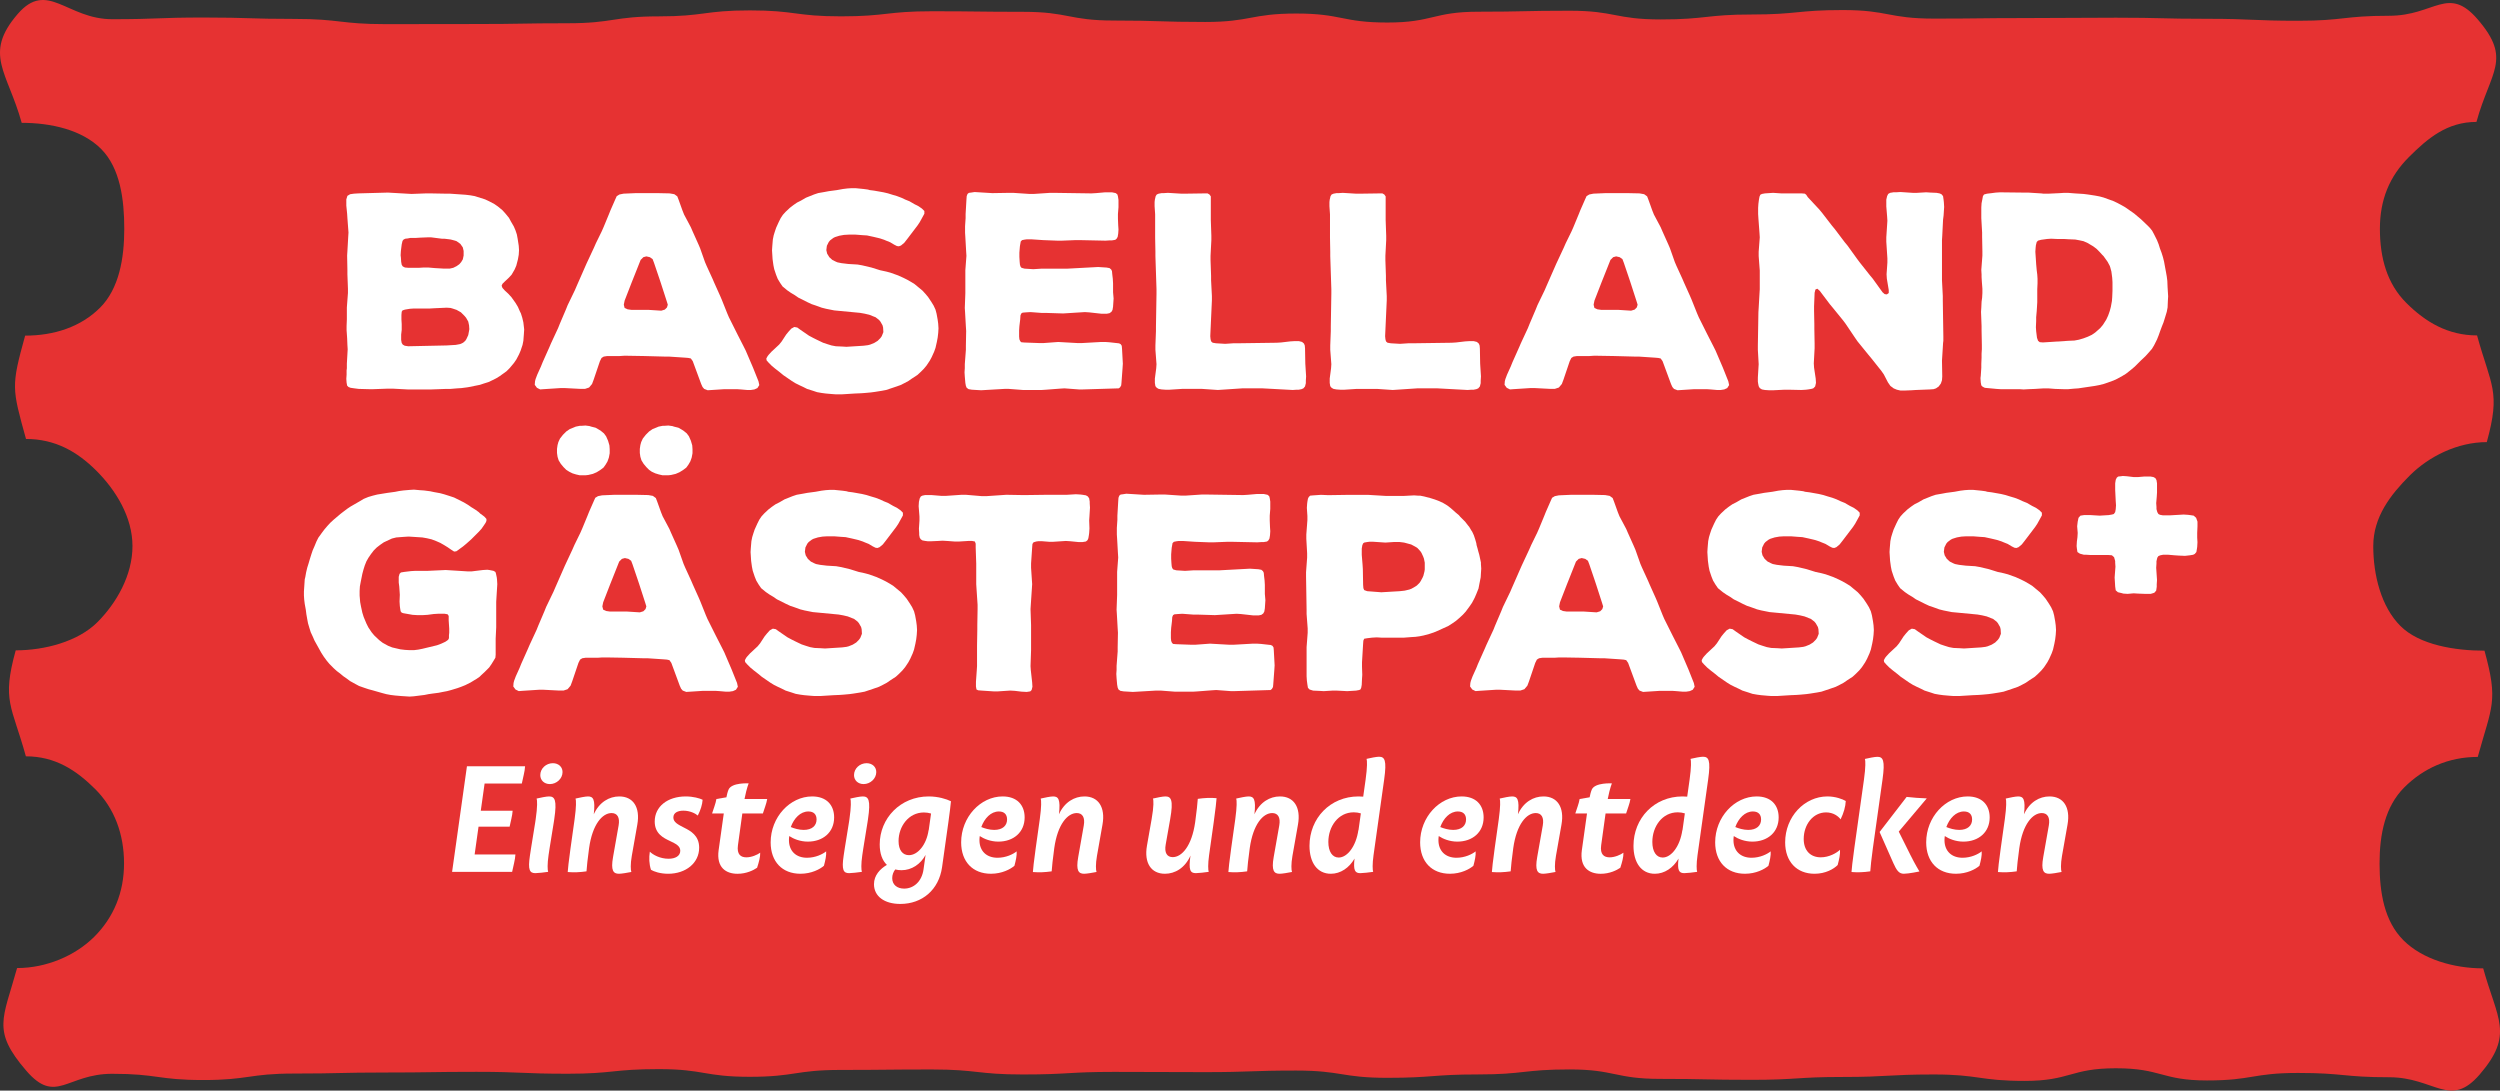 <?xml version="1.0" encoding="utf-8"?>
<!-- Generator: Adobe Illustrator 27.3.1, SVG Export Plug-In . SVG Version: 6.00 Build 0)  -->
<svg version="1.1" id="Ebene_1" xmlns="http://www.w3.org/2000/svg" xmlns:xlink="http://www.w3.org/1999/xlink" x="0px" y="0px"
	 viewBox="0 0 662.961 289.203" style="enable-background:new 0 0 662.961 289.203;" xml:space="preserve">
<rect x="0" y="0" width="662.961" height="289.203" fill="#333333" stroke="none"/>
<style type="text/css">
	.st0{fill:#FFFFFF;}
	.st1{fill:#3C3C3C;}
	.st2{fill:#E63232;}
	.st3{fill:#646464;}
</style>
<g>
	<path class="st2" d="M629.353,144.813c0-7.746,4.593-13.633,9.669-18.709
		c5.076-5.076,12.69-8.865,20.435-8.865c3.733-13.519,1.153-14.772-2.58-28.291
		c-7.746,0-13.71-3.57-18.786-8.646s-6.979-11.894-6.979-19.64
		s2.575-13.892,7.651-18.968s10.206-9.363,17.952-9.363
		c3.733-13.519,9.489-16.558,0.338-27.187c-7.877-9.15-11.397-0.963-23.47-0.963
		c-12.075,0-12.075,1.327-24.149,1.327c-12.075,0-12.075-0.521-24.15-0.521
		c-12.074,0-12.074-0.295-24.148-0.295c-12.075,0-12.075,0.102-24.15,0.102
		c-12.076,0-12.076,0.141-24.153,0.141c-12.075,0-12.075-2.268-24.15-2.268
		c-12.075,0-12.075,1.178-24.15,1.178c-12.075,0-12.075,1.31-24.15,1.31
		c-12.075,0-12.075-2.31-24.151-2.31c-12.076,0-12.076,0.262-24.152,0.262
		c-12.077,0-12.077,2.868-24.154,2.868c-12.076,0-12.076-2.386-24.152-2.386
		c-12.077,0-12.077,2.238-24.153,2.238
		c-12.076,0-12.076-0.378-24.152-0.378c-12.076,0-12.076-2.314-24.153-2.314
		c-12.077,0-12.077-0.148-24.153-0.148c-12.077,0-12.077,1.35-24.154,1.35
		C210.934,4.339,210.934,2.757,198.859,2.757c-12.076,0-12.076,1.584-24.152,1.584
		c-12.076,0-12.076,1.826-24.153,1.826c-12.078,0-12.078,0.203-24.156,0.203
		c-12.078,0-12.078,0.032-24.156,0.032C90.164,6.402,90.164,5.017,78.087,5.017
		C66.008,5.017,66.008,4.646,53.93,4.646c-12.08,0-12.08,0.449-24.16,0.449
		C17.689,5.094,12.546-5.407,4.662,3.746c-9.153,10.627-2.644,15.308,1.09,28.827
		c7.746,0,15.968,1.827,21.044,6.903s6.159,13.441,6.159,21.186
		s-1.34,15.853-6.417,20.929S14.412,89.004,6.666,89.004
		c-3.733,13.519-3.504,13.884,0.229,27.403c7.746,0,13.604,3.363,18.681,8.439
		s9.556,12.221,9.556,19.966s-4.244,15.126-9.32,20.202
		s-13.9,7.449-21.646,7.449c-3.733,13.519-1.038,14.584,2.695,28.103
		c7.746,0,13.344,3.649,18.42,8.725s7.613,11.925,7.613,19.671
		s-2.788,14.344-7.864,19.421s-12.756,8.331-20.502,8.331
		c-3.733,13.519-6.731,16.568,2.419,27.198c7.877,9.15,10.736,0.842,22.81,0.842
		c12.075,0,12.075,1.654,24.149,1.654c12.075,0,12.075-1.72,24.15-1.72
		c12.074,0,12.074-0.274,24.148-0.274c12.075,0,12.075-0.181,24.15-0.181
		c12.076,0,12.076,0.507,24.153,0.507c12.075,0,12.075-1.224,24.15-1.224
		c12.075,0,12.075,2.036,24.15,2.036c12.075,0,12.075-1.82,24.15-1.82
		c12.075,0,12.075-0.122,24.151-0.122c12.076,0,12.076,1.326,24.152,1.326
		c12.077,0,12.077-0.686,24.154-0.686c12.076,0,12.076,0.065,24.152,0.065
		c12.077,0,12.077-0.417,24.153-0.417c12.076,0,12.076,1.926,24.152,1.926
		c12.076,0,12.076-0.898,24.153-0.898c12.077,0,12.077-1.327,24.153-1.327
		c12.077,0,12.077,2.508,24.154,2.508c12.075,0,12.075,0.25,24.15,0.25
		c12.076,0,12.076-0.758,24.152-0.758c12.076,0,12.076-0.663,24.153-0.663
		c12.078,0,12.078,1.706,24.156,1.706c12.078,0,12.078-3.351,24.156-3.351
		c12.078,0,12.078,3.23,24.156,3.23c12.078,0,12.078-1.988,24.157-1.988
		c12.08,0,12.08,1.141,24.16,1.141c12.08,0,16.124,8.411,24.008-0.742
		c9.153-10.627,4.658-14.613,0.925-28.132c-7.746,0-16.08-2.377-21.156-7.453
		s-6.327-12.638-6.327-20.384s1.481-15.078,6.557-20.154s11.736-8.082,19.482-8.082
		c3.733-13.519,5.519-14.653,1.786-28.172c-7.746,0-17.222-1.482-22.298-6.558
		S629.353,152.559,629.353,144.813z"/>
	<g>
		<path class="st0" d="M139.003,87.36l-0.072,1.151l-0.144,1.872l-0.216,1.08
			l-0.504,1.512l-0.432,1.009l-0.72,1.368l-0.648,0.936l-1.152,1.369
			l-0.792,0.791l-1.8,1.297l-0.936,0.576l-1.008,0.504l-1.08,0.504l-1.152,0.359
			l-1.08,0.361l-3.24,0.647l-1.656,0.216l-1.152,0.072l-1.728,0.145h-1.152
			l-3.96,0.143h-6.265l-4.032-0.215h-1.152l-3.96,0.144h-1.08l-2.736-0.071
			l-1.152-0.145l-1.008-0.145l-0.576-0.216l-0.36-0.36l-0.144-0.791l-0.072-1.009
			l0.072-1.08v-1.151l0.072-0.576v-1.225l0.216-3.816l-0.072-1.152l-0.072-1.8
			l-0.072-1.08l-0.072-1.009v-1.08l0.072-1.799v-3.169l0.288-3.816v-1.151
			l-0.144-3.816v-1.152l-0.072-3.816l0.072-1.152l0.216-3.816l0.072-1.152
			l-0.288-3.816l-0.072-1.152l-0.216-2.16v-1.656l0.288-0.936l0.72-0.432
			l1.008-0.145l1.152-0.072l7.849-0.215l6.265,0.359l3.888-0.145h1.152
			l3.96,0.072h1.152l4.176,0.288l1.224,0.144l1.224,0.217l2.736,0.863
			l1.08,0.505l1.368,0.72l0.936,0.648l1.224,1.008l0.72,0.792l1.008,1.224
			l0.504,0.937l0.792,1.368l0.432,1.008l0.36,1.08l0.216,1.152l0.288,1.873
			l0.072,1.151l-0.072,1.224l-0.216,1.225l-0.432,1.656l-0.432,1.008l-0.792,1.368
			l-0.72,0.792l-1.152,1.08l-0.576,0.576l-0.216,0.504l0.216,0.576l0.648,0.721
			l0.864,0.791l0.864,0.937l1.08,1.513l0.648,1.08l0.504,1.151l0.288,0.576
			l0.36,1.152l0.288,1.224l0.144,1.225L139.003,87.36z M106.24,67.702
			l0.072,0.576l0.072,1.152l0.144,0.791l0.288,0.433l0.576,0.288l0.864,0.072
			h2.88l1.224-0.072h1.224l1.656,0.145l2.448,0.144h1.584l0.936-0.216
			l0.864-0.432l0.72-0.505l0.504-0.575l0.432-0.721l0.216-1.008v-1.225
			l-0.216-0.936l-0.648-0.937l-1.008-0.72l-0.432-0.145l-1.08-0.287
			l-0.504-0.072l-1.224-0.145h-0.648l-2.808-0.359h-1.08l-1.8,0.071l-1.152,0.072
			h-1.512l-0.72,0.144l-0.648,0.072l-0.432,0.217l-0.288,0.359l-0.216,0.936
			l-0.216,1.729L106.24,67.702z M122.802,90.887l0.576-0.504l0.288-0.432
			l0.504-1.08l0.216-1.152l0.072-0.432l-0.072-1.008l-0.216-1.009l-0.576-1.008
			l-0.432-0.505l-0.936-0.936l-1.152-0.648l-1.081-0.359l-0.504-0.145l-1.008-0.072
			l-3.24,0.145l-1.224,0.072h-4.249l-1.08,0.072l-1.296,0.216l-0.648,0.216
			l-0.216,0.359l-0.072,0.865v1.224l0.072,1.151v1.585l-0.144,1.224v1.44
			l0.144,0.792l0.288,0.432l0.504,0.289l0.936,0.144l10.153-0.216l2.448-0.145
			l1.152-0.216L122.802,90.887z"/>
		<path class="st0" d="M201.138,101.112l0.216,1.009l-0.504,0.792l-0.792,0.359
			l-0.936,0.145h-1.008l-1.656-0.145l-1.08-0.071h-3.24l-4.464,0.288
			l-0.937-0.359l-0.432-0.505l-0.36-0.792l-2.232-6.049l-0.504-0.72l-0.648-0.144
			l-0.864-0.072L177.377,94.56h-1.152l-5.4-0.144l-4.32-0.072h-1.08
			l-1.08,0.072h-3.312l-0.936,0.144l-0.576,0.36l-0.432,0.863l-1.656,4.896
			l-0.432,1.152l-0.792,0.936l-1.08,0.361h-1.152l-4.176-0.217h-1.152
			l-4.464,0.288l-0.936,0.071l-0.864-0.432l-0.576-0.791l0.072-0.938l0.144-0.575
			l0.432-1.152l1.008-2.231l0.432-1.08l1.8-4.033l0.432-1.008l1.872-4.032
			l0.432-1.081l1.656-3.888l0.432-1.08l1.944-4.032l0.432-1.008l2.592-5.904
			l2.016-4.32l0.504-1.152l1.584-3.24l0.504-1.152l1.368-3.312l0.432-1.08
			l1.296-2.952l0.36-0.792l0.72-0.432l1.08-0.217l3.312-0.144h5.616l3.312,0.071
			l1.224,0.217l0.792,0.576l0.36,0.936l1.008,2.809l0.432,1.08l1.8,3.385
			l0.432,1.008l1.584,3.527l0.432,1.009l1.296,3.673l0.432,1.008l1.584,3.456
			l0.432,1.008l1.584,3.528l0.432,1.008l1.44,3.601l0.432,1.009l2.232,4.464
			l1.728,3.384l0.504,1.008l1.944,4.537L201.138,101.112z M177.089,80.807
			l-0.288-0.937l-1.584-4.896l-0.36-1.08l-1.44-4.248l-0.36-0.937
			l-0.72-0.504l-0.936-0.216l-0.792,0.216l-0.72,0.721l-1.944,4.896
			l-0.432,1.08l-1.872,4.824l-0.216,1.08l0.216,0.863l0.792,0.36l1.008,0.144
			h4.536l3.384,0.217l0.936-0.288l0.576-0.576L177.089,80.807z"/>
		<path class="st0" d="M248.874,87.071l-0.072,1.225l-0.144,1.225l-0.216,1.151
			l-0.36,1.585l-0.36,1.008l-0.648,1.439l-0.504,0.937l-0.864,1.296
			l-0.72,0.864l-0.864,0.864l-0.864,0.792l-1.44,0.937l-0.936,0.647
			l-1.08,0.576l-1.008,0.504l-1.656,0.576l-2.16,0.72l-1.152,0.217l-1.8,0.287
			l-1.08,0.145l-1.584,0.145l-1.008,0.071l-1.656,0.071l-3.457,0.217h-1.584
			l-1.008-0.072l-1.656-0.145l-1.08-0.143l-1.224-0.217l-1.08-0.359l-1.584-0.504
			l-1.008-0.505l-1.08-0.504l-1.008-0.504l-0.936-0.576l-2.304-1.584
			l-0.864-0.72l-1.296-1.009l-0.864-0.72l-0.792-0.792l-0.576-0.648
			l-0.072-0.504l0.36-0.647l0.288-0.361l0.72-0.791l2.016-1.873l0.648-0.791
			l1.224-1.873l0.648-0.791l0.72-0.793l0.792-0.432l0.792,0.145l0.792,0.575
			l2.304,1.585l1.08,0.575l1.008,0.505l1.656,0.791l1.08,0.36l1.152,0.36
			l1.152,0.216l1.656,0.071l1.152,0.072l4.537-0.287l1.152-0.145l0.576-0.145
			l1.08-0.432l0.936-0.576l0.72-0.72l0.36-0.504l0.432-1.08l-0.072-1.224
			l-0.144-0.576l-0.576-1.009l-0.36-0.433l-0.936-0.719l-0.576-0.217l-1.08-0.432
			l-1.224-0.288l-1.224-0.216l-6.841-0.648l-2.16-0.432l-1.152-0.289
			l-1.584-0.575l-1.08-0.36l-1.08-0.504l-2.448-1.225l-0.936-0.647
			l-1.08-0.647l-0.936-0.648l-1.224-1.008l-0.648-0.937l-0.648-1.08
			l-0.432-1.08l-0.504-1.513l-0.216-1.08l-0.216-1.584l-0.144-2.305l0.072-1.151
			l0.144-1.728l0.216-1.08l0.288-0.937l0.36-1.08l0.72-1.585l0.504-1.008
			l0.576-0.863l0.72-0.793l1.152-1.08l0.936-0.72l0.936-0.647l1.008-0.504
			l1.368-0.793l2.16-0.863l1.08-0.36l1.656-0.288l1.152-0.217l2.16-0.287
			l1.584-0.288l1.152-0.144l1.08-0.072h1.152l2.16,0.216l1.08,0.144
			l0.504,0.145l1.152,0.144l2.448,0.433l1.224,0.287l1.152,0.36l1.224,0.36
			l1.152,0.432l1.08,0.504l1.08,0.433l1.368,0.792l1.008,0.504l0.936,0.648
			l0.648,0.648v0.719l-0.432,0.793l-0.792,1.439l-0.576,0.864l-2.736,3.601
			l-0.792,1.008l-0.864,0.721l-0.576,0.215l-0.504-0.071l-0.72-0.36
			l-1.08-0.648l-1.08-0.432l-0.504-0.216l-1.08-0.36l-0.576-0.144
			l-1.224-0.288l-1.656-0.359l-1.152-0.072l-1.873-0.145h-1.872l-1.224,0.072
			l-1.224,0.216l-1.152,0.36l-0.432,0.216l-0.864,0.647l-0.36,0.433
			l-0.504,1.009l-0.144,1.151l0.216,0.937l0.576,0.936l0.792,0.721l0.864,0.432
			l0.504,0.216l1.08,0.216l1.8,0.217l2.448,0.144l1.224,0.216l2.448,0.576
			l2.304,0.721l1.656,0.359l1.08,0.288l2.016,0.72l1.44,0.648l1.008,0.504
			l1.008,0.576l0.936,0.576l2.088,1.729l0.792,0.863l0.72,0.864l0.864,1.296
			l0.576,0.937l0.504,1.08l0.288,1.08l0.288,1.584l0.144,1.08L248.874,87.071z"
			/>
		<path class="st0" d="M297.761,96.432l-0.072,1.152l-0.288,3.889l-0.072,0.719l-0.288,0.505
			l-0.36,0.288l-9.433,0.287h-1.152l-3.816-0.287l-1.152,0.072l-3.745,0.287
			l-1.152,0.072h-4.968l-3.745-0.287h-1.152l-6.193,0.359l-2.448-0.145
			l-0.864-0.144l-0.504-0.36l-0.216-0.504l-0.144-0.792l-0.144-1.656l-0.072-1.151
			l0.072-1.08v-1.08l0.288-3.816v-1.152l0.072-3.816l-0.072-1.152l-0.216-3.816
			l-0.072-1.152l0.144-3.888v-6.12l0.288-3.816l-0.072-1.152l-0.216-3.816
			l-0.072-1.152v-1.729l0.144-2.16v-1.08l0.216-3.744l0.072-1.008l0.216-0.576
			l0.36-0.288l0.576-0.071l0.936-0.145l4.681,0.288l4.392-0.072h1.152
			l4.32,0.288h1.152l4.32-0.288h1.152l9.793,0.144l1.224-0.071l2.448-0.216
			h1.8l1.008,0.216l0.432,0.36l0.144,0.504l0.144,0.936v1.944l-0.144,1.8
			v1.225l0.072,1.8l0.072,1.08l-0.072,1.08l-0.144,0.864l-0.288,0.504
			l-0.36,0.288l-0.864,0.144h-0.576l-1.152,0.072l-6.769-0.144h-1.152
			l-3.672,0.144h-1.152l-3.744-0.144l-3.24-0.216h-1.08l-0.576,0.072
			l-0.72,0.144l-0.36,0.36l-0.072,0.432l-0.144,0.792l-0.144,1.728v1.152
			l0.072,1.225l0.072,0.792l0.144,0.504l0.288,0.36l0.792,0.216l2.304,0.144
			l2.304-0.144h6.841l8.064-0.433l2.232,0.145l0.792,0.145l0.432,0.359
			l0.216,0.432l0.072,0.793l0.144,1.224l0.072,1.224v2.377l0.144,1.656
			l-0.144,2.16l-0.144,0.863l-0.288,0.504l-0.504,0.361l-0.72,0.144h-1.44
			l-3.24-0.36l-1.152-0.072l-5.76,0.36l-4.608-0.144h-1.152l-2.88-0.217
			l-1.224,0.072l-0.864,0.072l-0.36,0.216l-0.216,0.505l-0.072,1.08
			l-0.216,1.799l-0.072,1.152v1.584l0.072,0.721l0.216,0.504l0.288,0.288
			l0.792,0.071l3.96,0.145h1.152l3.888-0.288l5.113,0.288h1.152l5.113-0.288
			h1.08l1.08,0.072l2.592,0.288l0.432,0.216l0.288,0.433l0.072,0.791
			L297.761,96.432z"/>
		<path class="st0" d="M346.36,99.817l-0.071,1.151v0.648l-0.217,0.864l-0.432,0.504
			l-0.504,0.216l-0.72,0.144h-0.576l-1.009,0.072l-7.992-0.432H329.439l-6.481,0.432
			l-4.176-0.287h-5.328l-3.312,0.215h-1.08l-1.008-0.072l-0.792-0.143l-0.504-0.289
			l-0.36-0.432l-0.144-0.864v-1.151l0.36-2.736l0.072-1.08l-0.288-3.816v-1.152
			l0.144-3.816v-1.152l0.144-8.785v-1.152l-0.288-8.784v-1.151l-0.072-3.816v-6.121
			l-0.144-2.16v-1.08l0.072-0.648l0.216-0.936l0.288-0.432l0.504-0.217
			l0.792-0.144h0.576l1.08-0.072l3.528,0.216h1.152l5.112-0.072h0.72
			l0.504,0.289l0.36,0.504v6.264l0.144,4.177v1.152l-0.216,4.177v1.151
			l0.144,4.177v1.152l0.216,4.176v1.152l-0.432,9.505l0.072,0.72l0.072,0.36
			l0.144,0.36l0.36,0.287l0.864,0.145l2.448,0.145l2.16-0.145h1.152
			l10.369-0.145l1.152-0.072l2.448-0.287l1.152-0.072h1.08l0.863,0.216
			l0.505,0.433l0.216,0.504l0.071,0.792l0.072,4.032l0.072,1.152L346.36,99.817z"
			/>
		<path class="st0" d="M392.728,99.817l-0.072,1.151v0.648l-0.216,0.864l-0.432,0.504
			l-0.505,0.216l-0.72,0.144h-0.576l-1.008,0.072l-7.993-0.432h-5.4
			l-6.48,0.432l-4.176-0.287h-5.329l-3.312,0.215h-1.08l-1.008-0.072l-0.792-0.143
			l-0.504-0.289l-0.36-0.432l-0.144-0.864v-1.151l0.36-2.736l0.071-1.08
			l-0.288-3.816v-1.152l0.145-3.816v-1.152l0.144-8.785v-1.152l-0.288-8.784
			v-1.151l-0.071-3.816v-6.121l-0.145-2.16v-1.08l0.072-0.648l0.216-0.936
			l0.288-0.432l0.504-0.217l0.792-0.144h0.576l1.08-0.072l3.528,0.216h1.152
			l5.112-0.072h0.72l0.504,0.289l0.36,0.504v6.264l0.145,4.177v1.152
			l-0.217,4.177v1.151l0.145,4.177v1.152l0.216,4.176v1.152l-0.432,9.505
			l0.071,0.72l0.072,0.36l0.145,0.36l0.359,0.287l0.864,0.145l2.448,0.145
			l2.16-0.145h1.152l10.369-0.145l1.151-0.072l2.448-0.287l1.152-0.072h1.08
			l0.864,0.216l0.504,0.433l0.216,0.504l0.072,0.792l0.072,4.032l0.071,1.152
			L392.728,99.817z"/>
		<path class="st0" d="M458.32,101.112l0.216,1.009l-0.504,0.792l-0.792,0.359
			l-0.937,0.145h-1.008l-1.656-0.145l-1.08-0.071h-3.24l-4.465,0.288l-0.936-0.359
			l-0.433-0.505l-0.359-0.792l-2.232-6.049l-0.504-0.72l-0.648-0.144l-0.864-0.072
			l-4.32-0.288h-1.152l-5.4-0.144l-4.32-0.072h-1.08l-1.08,0.072h-3.312
			l-0.937,0.144l-0.576,0.36l-0.432,0.863l-1.656,4.896l-0.433,1.152l-0.792,0.936
			l-1.08,0.361h-1.151l-4.177-0.217h-1.152l-4.464,0.288l-0.937,0.071
			l-0.864-0.432l-0.576-0.791l0.072-0.938l0.145-0.575l0.432-1.152l1.008-2.231
			l0.433-1.08l1.8-4.033l0.433-1.008l1.872-4.032l0.432-1.081l1.656-3.888
			l0.432-1.08l1.944-4.032l0.433-1.008l2.592-5.904l2.017-4.32l0.504-1.152
			l1.584-3.24l0.504-1.152l1.368-3.312l0.432-1.08l1.297-2.952l0.359-0.792
			l0.721-0.432l1.08-0.217l3.312-0.144h5.617l3.312,0.071l1.225,0.217
			l0.792,0.576l0.36,0.936l1.008,2.809l0.432,1.08l1.801,3.385l0.432,1.008
			l1.584,3.527l0.433,1.009l1.296,3.673l0.432,1.008l1.584,3.456l0.433,1.008
			l1.584,3.528l0.432,1.008l1.44,3.601l0.433,1.009l2.231,4.464l1.729,3.384
			l0.504,1.008l1.944,4.537L458.32,101.112z M434.269,80.807l-0.288-0.937
			l-1.584-4.896l-0.359-1.08l-1.44-4.248l-0.36-0.937l-0.72-0.504l-0.937-0.216
			l-0.792,0.216l-0.72,0.721l-1.944,4.896l-0.432,1.08l-1.872,4.824
			l-0.217,1.08l0.217,0.863l0.792,0.36l1.008,0.144h4.536l3.385,0.217
			l0.936-0.288l0.576-0.576L434.269,80.807z"/>
		<path class="st0" d="M515.055,62.517l-0.072,1.152v10.657l0.216,4.176v1.152l0.145,9.505
			v1.224l-0.072,0.576l-0.072,1.225l-0.216,3.456l0.072,4.177l-0.072,1.008
			l-0.288,0.863l-0.576,0.793l-0.72,0.504l-0.648,0.216l-1.008,0.071l-3.672,0.145
			l-1.152,0.072l-1.801,0.072h-1.151l-0.937-0.217l-0.864-0.359l-0.864-0.648
			l-0.647-0.936l-1.08-2.088l-0.648-0.937l-2.808-3.528l-0.721-0.864
			l-2.808-3.456l-0.648-0.937l-2.521-3.744l-0.647-0.864l-2.809-3.456
			l-0.72-0.864l-2.664-3.528l-0.648-0.575l-0.504,0.215l-0.216,0.865
			l-0.145,3.6v1.152l0.072,3.6v1.152l0.072,4.033v1.151l-0.217,4.032
			l0.072,1.152l0.433,2.881l0.071,1.151l-0.216,0.937l-0.504,0.504l-0.504,0.145
			l-0.864,0.143l-0.576,0.072l-1.224,0.072l-3.312-0.072h-1.152l-2.952,0.145h-1.152
			l-1.08-0.072l-0.792-0.145l-0.576-0.359l-0.288-0.504l-0.144-0.721l-0.072-0.504
			v-1.08l0.145-2.376l0.071-1.151l-0.216-3.816v-1.152l0.145-8.785l0.071-1.152
			l0.217-3.816l0.071-1.152v-4.968l-0.288-3.816v-1.151l0.288-3.816l-0.071-1.152
			l-0.288-3.889l-0.072-1.152v-1.656l0.072-1.08l0.144-1.08l0.145-0.791
			l0.216-0.505l0.432-0.216l0.792-0.145l2.16-0.144l2.16,0.144h5.4
			l0.864,0.072l0.36,0.288l0.432,0.648l3.024,3.24l0.72,0.864l2.665,3.456
			l0.72,0.864l2.664,3.527l0.72,0.865l2.593,3.6l0.647,0.864l2.736,3.456
			l0.721,0.864l2.592,3.601l0.576,0.504l0.576,0.072l0.504-0.36v-0.792
			l-0.504-3.024l-0.072-1.151l0.216-3.097v-1.152l-0.288-4.393v-1.151l0.288-4.393
			l-0.071-1.152l-0.217-2.664v-1.801l0.217-0.936l0.288-0.576l0.504-0.288
			l0.864-0.144h0.647l1.225-0.072l3.24,0.216h1.151l2.448-0.144l1.08,0.072
			l1.656,0.071l0.792,0.144l0.505,0.217l0.432,0.504l0.144,1.008l0.072,0.648
			l0.072,1.224l-0.145,2.232l-0.144,1.151L515.055,62.517z"/>
		<path class="st0" d="M574.959,78.575l-0.072,1.225l-0.072,1.728l-0.216,1.151l-0.504,1.656
			l-0.36,1.152l-0.432,1.08l-0.432,1.152l-0.433,1.225l-0.432,1.08
			l-0.792,1.584l-0.576,0.936l-1.009,1.152l-0.72,0.792l-1.224,1.152
			l-1.584,1.584l-0.937,0.792l-1.368,1.08l-0.937,0.576l-1.439,0.792
			l-0.937,0.433l-1.584,0.576l-1.08,0.359l-1.152,0.288l-1.151,0.216l-4.393,0.648
			l-1.08,0.072l-1.584,0.144h-1.152l-2.305-0.071l-1.872-0.145h-1.152
			l-2.304,0.145l-1.8,0.071l-1.225,0.071l-1.08-0.071h-5.04l-1.08-0.071
			l-3.097-0.289l-0.576-0.287l-0.359-0.361l-0.145-0.791l-0.072-1.152l0.072-0.576
			l0.145-2.16v-1.008l0.071-1.656v-1.08l0.072-1.152v-1.152l-0.072-3.816v-1.152
			l-0.144-3.816l0.072-1.08l0.071-1.584l0.145-1.08l0.072-1.224v-1.151
			l-0.145-1.873l-0.072-1.225v-0.647l-0.071-1.224l0.288-3.816v-1.152
			l-0.072-3.816v-1.152l-0.216-3.816v-2.809l0.071-1.151l0.217-1.08l0.144-0.792
			l0.288-0.432l0.792-0.217l1.224-0.144l1.081-0.144l1.151-0.072l6.337,0.072
			h1.152l3.456,0.215l0.576,0.072h1.296l3.024-0.144l1.08-0.072h1.152
			l1.8,0.144l2.304,0.145l1.152,0.145l1.872,0.287l1.152,0.217l1.08,0.287
			l2.592,0.937l1.08,0.504l1.081,0.576l1.008,0.576l2.376,1.656l0.937,0.792
			l0.863,0.721l1.585,1.512l0.72,0.72l0.647,0.792l0.505,0.936l0.792,1.585
			l0.432,1.08l0.36,1.151l0.432,1.152l0.36,1.152l0.288,1.152l0.288,1.584
			l0.216,1.152l0.216,1.224l0.145,1.152l0.071,1.728l0.072,1.152L574.959,78.575z
			 M558.541,84.767l0.505-1.08l0.432-1.224l0.288-1.08l0.288-1.584l0.072-1.009
			l0.071-1.656v-2.304l-0.071-1.152l-0.217-1.656l-0.288-1.08l-0.144-0.432
			l-0.576-1.08l-1.08-1.513l-0.36-0.36l-0.72-0.791l-0.792-0.793
			l-0.864-0.648l-1.584-0.936l-1.008-0.432l-1.009-0.217l-1.151-0.215
			l-1.801-0.072l-1.224-0.072h-1.801l-1.584-0.072l-1.08,0.072l-1.584,0.216
			l-0.792,0.216l-0.36,0.36l-0.216,0.864l-0.072,0.648l-0.071,1.08l0.144,2.16
			l0.072,1.151l0.144,1.585l0.145,1.151l0.072,1.152v1.151l-0.072,1.584v3.457
			l-0.072,1.225l-0.072,1.151l-0.144,1.585v1.008l-0.072,1.656l0.072,1.08
			l0.216,1.728l0.288,0.792l0.432,0.36l0.864,0.071l6.697-0.432l1.655-0.072
			l1.152-0.215l1.225-0.361l1.151-0.432l1.08-0.504l0.937-0.648l1.296-1.151
			l0.721-0.864L558.541,84.767z"/>
		<path class="st0" d="M131.802,153.678l0.072,1.225l-0.288,4.68v6.769l-0.144,3.024v4.248
			l-0.072,0.793l-0.432,0.719l-0.576,0.938l-0.648,0.936l-1.224,1.225l-0.864,0.791
			l-0.432,0.433l-0.936,0.647l-0.504,0.289l-0.936,0.575l-1.44,0.72
			l-1.08,0.433l-1.008,0.36l-1.656,0.504l-1.08,0.287l-1.152,0.217l-1.08,0.216
			l-1.656,0.216l-1.008,0.145l-1.08,0.216l-2.88,0.36l-1.081,0.072l-2.232-0.145
			l-1.656-0.145l-1.152-0.144l-1.152-0.216l-1.08-0.288l-2.52-0.72l-1.08-0.289
			l-1.08-0.359l-1.44-0.504l-0.936-0.504l-1.44-0.793l-0.864-0.647l-0.936-0.647
			l-0.864-0.721l-0.864-0.648l-0.792-0.72l-1.152-1.151l-0.72-0.865
			l-0.792-1.08l-0.648-1.008l-1.8-3.24l-0.504-1.152l-0.504-1.08l-0.36-1.152
			l-0.36-1.224l-0.216-1.151l-0.216-1.225l-0.144-1.152l-0.288-1.584l-0.144-1.152
			l-0.072-1.08v-1.08l0.216-3.24l0.144-0.576l0.216-1.224l0.288-1.224
			l0.36-1.152l0.36-1.225l0.36-1.152l0.36-1.08l0.504-1.152l0.504-1.224
			l0.504-1.008l0.936-1.296l0.648-0.864l0.792-0.937l0.792-0.863l0.864-0.793
			l1.872-1.584l0.937-0.72l0.864-0.648l0.864-0.575l2.376-1.369l1.08-0.647
			l1.224-0.505l1.224-0.359l1.152-0.288l2.664-0.433l2.088-0.287l1.08-0.217
			l1.08-0.144l1.656-0.144l1.152-0.072l1.584,0.145l1.08,0.071l1.656,0.216
			l1.008,0.217l1.584,0.287l1.08,0.289l1.584,0.504l1.08,0.359l2.592,1.297
			l1.08,0.647l0.936,0.647l0.36,0.217l0.792,0.504l0.792,0.576l0.36,0.359
			l0.792,0.576l0.432,0.36l0.432,0.504v0.505l-0.216,0.504l-0.432,0.647
			l-0.648,0.937l-0.72,0.791l-2.016,2.017l-1.296,1.152l-0.864,0.72
			l-0.792,0.576l-0.576,0.432l-0.432,0.289l-0.576,0.072l-0.792-0.505
			l-0.936-0.647l-0.936-0.576l-1.008-0.576l-1.152-0.504l-1.152-0.433
			l-1.224-0.288l-1.224-0.216l-3.385-0.216h-0.504l-1.152,0.072l-1.872,0.144
			l-1.152,0.288l-2.16,1.008l-0.936,0.648l-0.936,0.721l-0.792,0.791
			l-0.72,0.937l-0.648,0.937l-0.576,1.008l-0.432,1.08l-0.36,1.152
			l-0.288,1.08l-0.432,2.16l-0.216,1.152l-0.072,1.223v1.225l0.144,1.729
			l0.216,1.152l0.36,1.656l0.36,1.152l0.72,1.728l0.504,1.008l0.864,1.296
			l0.72,0.864l1.296,1.224l0.936,0.721l1.44,0.792l1.08,0.433l2.161,0.504
			l1.224,0.144l1.224,0.072h1.152l1.152-0.144l1.08-0.217l3.888-0.936
			l1.152-0.433l1.08-0.504l0.72-0.504l0.216-0.433v-0.791l0.072-0.648v-1.08
			l-0.144-2.16v-1.225l-0.288-0.432l-0.792-0.145h-1.728l-1.152,0.072l-1.656,0.217
			l-1.152,0.071h-1.656l-1.152-0.071l-2.448-0.433l-0.432-0.144l-0.288-0.36
			l-0.144-0.864l-0.072-0.576l-0.072-1.152l0.072-1.8l-0.144-2.16l-0.144-1.08
			v-1.513l0.216-0.791l0.36-0.36l0.864-0.144l1.8-0.217l1.224-0.072h3.312
			l4.681-0.216l5.76,0.36h1.152l2.952-0.36l1.152-0.071l0.576,0.071
			l1.08,0.216l0.504,0.289l0.144,0.432l0.216,1.008L131.802,153.678z"/>
		<path class="st0" d="M195.451,181.112l0.216,1.009l-0.504,0.792l-0.792,0.359
			l-0.936,0.145h-1.008l-1.656-0.145l-1.08-0.071h-3.24l-4.464,0.288l-0.937-0.359
			l-0.432-0.505l-0.36-0.792l-2.232-6.049l-0.504-0.72l-0.648-0.144
			l-0.864-0.072l-4.321-0.288h-1.152l-5.4-0.144l-4.32-0.072h-1.08
			l-1.08,0.072h-3.312l-0.936,0.144l-0.576,0.36l-0.432,0.863l-1.656,4.896
			l-0.432,1.152l-0.792,0.936l-1.08,0.361h-1.152l-4.176-0.217h-1.152
			l-4.464,0.288l-0.936,0.071l-0.864-0.432l-0.576-0.791l0.072-0.938l0.144-0.575
			l0.432-1.152l1.008-2.231l0.432-1.08l1.8-4.033l0.432-1.008l1.872-4.032
			l0.432-1.081l1.656-3.888l0.432-1.08l1.944-4.032l0.432-1.008l2.592-5.904
			l2.016-4.32l0.504-1.152l1.584-3.24l0.504-1.152l1.368-3.312l0.432-1.08
			l1.296-2.952l0.36-0.792l0.72-0.432l1.08-0.217l3.312-0.144h5.616l3.312,0.071
			l1.224,0.217l0.792,0.576l0.36,0.936l1.008,2.809l0.432,1.08l1.8,3.385
			l0.432,1.008l1.584,3.527l0.432,1.009l1.296,3.673l0.432,1.008l1.584,3.456
			l0.432,1.008l1.584,3.528l0.432,1.008l1.44,3.601l0.432,1.009l2.232,4.464
			l1.728,3.384l0.504,1.008l1.944,4.537L195.451,181.112z M161.68,120.196
			l-0.216,1.151l-0.36,1.009l-0.504,0.863l-0.576,0.793l-0.864,0.647
			l-0.936,0.576l-1.008,0.432l-1.224,0.288l-0.648,0.072h-1.656l-0.936-0.217
			l-0.936-0.287l-0.864-0.432l-0.792-0.505l-0.72-0.72l-0.72-0.864
			l-0.576-0.937l-0.288-0.936l-0.144-1.008v-1.08l0.144-1.008l0.216-0.793
			l0.432-0.936l0.792-1.008l0.864-0.865l0.936-0.647l1.08-0.433l0.504-0.215
			l1.08-0.217h0.432l1.08-0.072l1.08,0.145l0.432,0.145l1.152,0.287
			l1.008,0.576l0.432,0.288l0.792,0.648l0.576,0.792l0.504,1.152l0.36,1.224
			l0.072,1.009V120.196z M171.401,160.807l-0.288-0.937l-1.584-4.896l-0.36-1.08
			l-1.44-4.248l-0.36-0.937l-0.72-0.504l-0.936-0.216l-0.792,0.216
			l-0.72,0.721l-1.944,4.896l-0.432,1.08l-1.872,4.824l-0.216,1.08l0.216,0.863
			l0.792,0.36l1.008,0.144h4.536l3.384,0.217l0.936-0.288l0.576-0.576
			L171.401,160.807z M183.641,120.196l-0.216,1.151l-0.36,1.009l-0.504,0.863
			l-0.576,0.793l-0.864,0.647l-0.936,0.576l-1.008,0.432l-1.224,0.288
			l-0.648,0.072h-1.656l-0.936-0.217l-0.936-0.287l-0.936-0.432l-0.72-0.505
			l-0.72-0.72l-0.72-0.864l-0.576-0.937l-0.288-0.936l-0.144-1.008v-1.08
			l0.144-1.008l0.216-0.793l0.432-0.936l0.792-1.008l0.864-0.865l0.936-0.647
			l1.08-0.433l0.504-0.215l1.08-0.217h0.432l1.08-0.072l1.08,0.145
			l0.432,0.145l1.152,0.287l1.008,0.576l0.432,0.288l0.792,0.648l0.576,0.792
			l0.504,1.152l0.36,1.224l0.072,1.009V120.196z"/>
		<path class="st0" d="M243.186,167.071l-0.072,1.225l-0.144,1.225l-0.216,1.151
			l-0.36,1.585l-0.36,1.008l-0.648,1.439l-0.504,0.937l-0.864,1.296
			l-0.72,0.864l-0.864,0.864l-0.864,0.792l-1.44,0.937l-0.936,0.647
			l-1.08,0.576l-1.008,0.504l-1.656,0.576l-2.16,0.72l-1.152,0.217l-1.8,0.287
			l-1.08,0.145l-1.584,0.145l-1.008,0.071l-1.656,0.071l-3.457,0.217h-1.584
			l-1.008-0.072l-1.656-0.145l-1.08-0.143l-1.224-0.217l-1.08-0.359l-1.584-0.504
			l-1.008-0.505l-1.08-0.504l-1.008-0.504l-0.936-0.576l-2.304-1.584
			l-0.864-0.72l-1.296-1.009l-0.864-0.72l-0.792-0.792l-0.576-0.648
			l-0.072-0.504l0.36-0.647l0.288-0.361l0.72-0.791l2.016-1.873l0.648-0.791
			l1.224-1.873l0.648-0.791l0.72-0.793l0.792-0.432l0.792,0.145l0.792,0.575
			l2.304,1.585l1.08,0.575l1.008,0.505l1.656,0.791l1.08,0.36l1.152,0.36
			l1.152,0.216l1.656,0.071l1.152,0.072l4.537-0.287l1.152-0.145l0.576-0.145
			l1.08-0.432l0.936-0.576l0.72-0.72l0.36-0.504l0.432-1.08l-0.072-1.224
			l-0.144-0.576l-0.576-1.009l-0.36-0.433l-0.936-0.719l-0.576-0.217l-1.08-0.432
			l-1.224-0.288l-1.224-0.216l-6.841-0.648l-2.16-0.432l-1.152-0.289
			l-1.584-0.575l-1.08-0.36l-1.08-0.504l-2.448-1.225l-0.936-0.647
			l-1.08-0.647l-0.936-0.648l-1.224-1.008l-0.648-0.937l-0.648-1.08
			l-0.432-1.08l-0.504-1.513l-0.216-1.08l-0.216-1.584l-0.144-2.305l0.072-1.151
			l0.144-1.728l0.216-1.08l0.288-0.937l0.36-1.08l0.72-1.585l0.504-1.008
			l0.576-0.863l0.72-0.793l1.152-1.08l0.936-0.72l0.936-0.647l1.008-0.504
			l1.368-0.793l2.16-0.863l1.08-0.36l1.656-0.288l1.152-0.217l2.16-0.287
			l1.584-0.288l1.152-0.144l1.08-0.072h1.152l2.16,0.216l1.08,0.144
			l0.504,0.145l1.152,0.144l2.448,0.433l1.224,0.287l1.152,0.36l1.224,0.36
			l1.152,0.432l1.08,0.504l1.08,0.433l1.368,0.792l1.008,0.504l0.936,0.648
			l0.648,0.648v0.719l-0.432,0.793l-0.792,1.439l-0.576,0.864l-2.736,3.601
			l-0.792,1.008l-0.864,0.721l-0.576,0.215l-0.504-0.071l-0.72-0.36
			l-1.08-0.648l-1.08-0.432l-0.504-0.216l-1.08-0.36l-0.576-0.144
			l-1.224-0.288l-1.656-0.359l-1.152-0.072l-1.873-0.145h-1.872l-1.224,0.072
			l-1.224,0.216l-1.152,0.36l-0.432,0.216l-0.864,0.647l-0.36,0.433
			l-0.504,1.009l-0.144,1.151l0.216,0.937l0.576,0.936l0.792,0.721l0.864,0.432
			l0.504,0.216l1.08,0.216l1.8,0.217l2.448,0.144l1.224,0.216l2.448,0.576
			l2.304,0.721l1.656,0.359l1.08,0.288l2.017,0.72l1.44,0.648l1.008,0.504
			l1.008,0.576l0.936,0.576l2.088,1.729l0.792,0.863l0.72,0.864l0.864,1.296
			l0.576,0.937l0.504,1.08l0.288,1.08l0.288,1.584l0.144,1.08L243.186,167.071z"
			/>
		<path class="st0" d="M288.907,136.901l-0.072,1.08l0.072,2.16l-0.072,1.152
			l-0.072,0.576l-0.144,0.863l-0.216,0.504l-0.432,0.36l-0.864,0.144h-1.152
			l-2.16-0.215l-1.152-0.072l-3.312,0.216h-1.152l-1.8-0.144h-1.08
			l-0.504,0.071l-0.72,0.216l-0.288,0.432l-0.072,0.938l-0.288,4.248v1.152
			l0.288,4.32l-0.072,1.151l-0.288,4.32l-0.072,1.152l0.144,4.249v6.624
			l-0.144,4.248l0.072,1.08l0.36,3.24l0.072,1.152l-0.216,0.864l-0.36,0.359
			l-0.936,0.145l-1.368-0.072l-1.8-0.216l-1.224-0.071l-3.24,0.215h-1.152
			l-3.24-0.215l-0.864-0.072l-0.432-0.217l-0.144-0.791v-1.225l0.216-3.024
			l0.072-1.152v-5.4l0.072-4.32v-1.151l0.072-4.249v-1.152l-0.288-4.32
			l-0.072-1.151v-5.473l-0.144-4.248v-1.009l-0.216-0.576l-0.72-0.144h-1.08
			l-2.304,0.144h-1.296l-1.944-0.144l-1.224-0.072l-1.224,0.072l-1.656,0.072
			h-1.081l-0.576-0.072l-0.792-0.145l-0.432-0.288l-0.288-0.432l-0.144-0.72
			v-0.504l-0.072-1.152l0.144-2.16v-1.08l-0.216-2.736l0.072-1.152l0.216-0.936
			l0.288-0.505l0.432-0.216l0.72-0.145h1.656l2.664,0.217h1.152l4.176-0.288
			h1.152l4.248,0.36h1.152l5.328-0.36l4.177,0.071h1.152l5.4-0.071h5.329
			l2.376-0.144l1.224,0.071l0.576,0.072l0.864,0.144l0.504,0.288l0.36,0.505
			l0.144,0.863v0.504l0.072,1.08L288.907,136.901z"/>
		<path class="st0" d="M338.01,176.432l-0.072,1.152l-0.288,3.889l-0.071,0.719
			l-0.288,0.505l-0.36,0.288l-9.433,0.287h-1.152l-3.816-0.287l-1.152,0.072
			l-3.745,0.287l-1.152,0.072h-4.968l-3.745-0.287h-1.152l-6.193,0.359
			l-2.448-0.145l-0.864-0.144l-0.504-0.36l-0.216-0.504l-0.144-0.792l-0.144-1.656
			l-0.072-1.151l0.072-1.08v-1.08l0.288-3.816v-1.152l0.072-3.816l-0.072-1.152
			l-0.216-3.816l-0.072-1.152l0.144-3.888v-6.12l0.288-3.816l-0.072-1.152
			l-0.216-3.816l-0.072-1.152v-1.729l0.144-2.16v-1.08l0.216-3.744l0.072-1.008
			l0.216-0.576l0.36-0.288l0.576-0.071l0.936-0.145l4.681,0.288l4.392-0.072
			h1.152l4.32,0.288h1.152l4.32-0.288h1.152l9.793,0.144l1.224-0.071
			l2.448-0.216h1.801l1.008,0.216l0.432,0.36l0.145,0.504l0.144,0.936v1.944
			l-0.144,1.8v1.225l0.072,1.8l0.071,1.08l-0.071,1.08l-0.145,0.864
			l-0.288,0.504l-0.36,0.288l-0.863,0.144h-0.576l-1.152,0.072l-6.769-0.144
			h-1.152l-3.672,0.144h-1.152l-3.744-0.144l-3.24-0.216h-1.08l-0.576,0.072
			l-0.72,0.144l-0.36,0.36l-0.072,0.432l-0.144,0.792l-0.144,1.728v1.152
			l0.072,1.225l0.072,0.792l0.144,0.504l0.288,0.36l0.792,0.216l2.304,0.144
			l2.304-0.144h6.841l8.064-0.433l2.232,0.145l0.792,0.145l0.432,0.359
			l0.217,0.432l0.071,0.793l0.145,1.224l0.072,1.224v2.377l0.144,1.656
			l-0.144,2.16l-0.145,0.863l-0.288,0.504l-0.504,0.361l-0.72,0.144h-1.44
			l-3.24-0.36l-1.152-0.072l-5.76,0.36l-4.608-0.144h-1.152l-2.88-0.217
			l-1.224,0.072l-0.864,0.072l-0.36,0.216l-0.216,0.505l-0.072,1.08
			l-0.216,1.799l-0.072,1.152v1.584l0.072,0.721l0.216,0.504l0.288,0.288
			l0.792,0.071l3.96,0.145h1.152l3.888-0.288l5.113,0.288h1.152l5.112-0.288
			h1.08l1.08,0.072l2.593,0.288l0.432,0.216l0.288,0.433l0.072,0.791
			L338.01,176.432z"/>
		<path class="st0" d="M392.729,149.717l0.072,1.08l-0.072,1.08l-0.071,1.225
			l-0.36,1.801l-0.216,1.151l-0.576,1.44l-0.433,1.008l-0.72,1.368
			l-0.648,0.937l-1.008,1.367l-0.792,0.865l-0.936,0.863l-0.937,0.793
			l-0.937,0.647l-1.008,0.647l-1.584,0.721l-1.08,0.504l-1.224,0.504
			l-1.08,0.36l-1.585,0.432l-1.08,0.216l-1.08,0.145l-1.151,0.072
			l-1.873,0.144h-6.048l-1.225-0.071l-1.224,0.071l-1.225,0.144l-0.863,0.145
			l-0.217,0.504l-0.071,0.936l-0.288,4.825v1.151l0.071,2.16l-0.071,1.08
			l-0.072,1.585l-0.145,0.792l-0.216,0.432l-0.359,0.145l-0.793,0.145l-2.304,0.143
			l-2.809-0.143h-1.151l-2.305,0.143l-1.152-0.071l-1.656-0.071l-0.936-0.289
			l-0.432-0.432l-0.145-0.864l-0.144-1.08l-0.072-1.151v-7.705l0.288-3.816
			v-1.152l-0.288-3.816v-1.152l-0.145-8.784v-1.152l0.288-3.888v-1.152
			l-0.216-3.816v-1.152l0.288-3.816v-1.08l-0.144-2.16l0.071-1.08l0.072-0.576
			l0.145-0.792l0.216-0.433l0.359-0.359l0.792-0.072l2.089-0.144l1.656,0.071
			h1.08l4.824-0.071h4.824l4.824,0.288h4.753l2.736-0.145l1.008,0.072h0.576
			l1.08,0.216l1.656,0.433l1.151,0.359l1.152,0.432l1.08,0.505l1.08,0.647
			l0.937,0.721l1.296,1.152l0.864,0.72l0.359,0.433l1.297,1.295l0.72,0.937
			l0.36,0.433l0.504,0.863l0.288,0.432l0.432,0.937l0.36,1.08l0.288,1.009
			l0.072,0.504l0.288,1.008l0.144,0.576l0.288,1.008l0.432,2.016V149.717z
			 M377.824,151.014v-1.801l-0.216-1.08l-0.216-0.576l-0.433-0.936l-0.287-0.432
			l-0.793-0.865l-0.575-0.359l-1.08-0.576l-1.873-0.504l-1.151-0.145h-1.656
			l-2.16,0.145l-3.168-0.216h-1.081l-0.575,0.071l-0.792,0.145l-0.288,0.216
			l-0.217,0.505l-0.144,0.863v1.656l0.216,2.664l0.072,1.152l0.072,4.176
			l0.071,0.865l0.217,0.504l0.792,0.287l3.744,0.289l4.896-0.289l1.296-0.144
			l1.224-0.288l0.576-0.216l1.009-0.576l0.432-0.288l0.72-0.721l0.288-0.432
			l0.504-0.936l0.217-0.504l0.288-1.152L377.824,151.014z"/>
		<path class="st0" d="M449.179,181.112l0.216,1.009l-0.504,0.792l-0.792,0.359
			l-0.937,0.145h-1.008l-1.656-0.145l-1.08-0.071h-3.24l-4.465,0.288l-0.936-0.359
			l-0.433-0.505l-0.359-0.792l-2.232-6.049l-0.504-0.72l-0.648-0.144l-0.864-0.072
			l-4.32-0.288h-1.151l-5.401-0.144l-4.32-0.072h-1.08l-1.08,0.072h-3.312
			l-0.937,0.144l-0.576,0.36l-0.432,0.863l-1.656,4.896l-0.433,1.152l-0.792,0.936
			l-1.08,0.361h-1.151l-4.177-0.217h-1.152l-4.464,0.288l-0.937,0.071
			l-0.864-0.432l-0.576-0.791l0.072-0.938l0.145-0.575l0.432-1.152l1.008-2.231
			l0.433-1.08l1.8-4.033l0.433-1.008l1.872-4.032l0.432-1.081l1.656-3.888
			l0.432-1.08l1.944-4.032l0.433-1.008l2.592-5.904l2.017-4.32l0.504-1.152
			l1.584-3.24l0.504-1.152l1.368-3.312l0.432-1.08l1.297-2.952l0.359-0.792
			l0.721-0.432l1.08-0.217l3.312-0.144h5.617l3.312,0.071l1.225,0.217
			l0.792,0.576l0.36,0.936l1.008,2.809l0.432,1.08l1.801,3.385l0.432,1.008
			l1.584,3.527l0.433,1.009l1.296,3.673l0.432,1.008l1.584,3.456l0.433,1.008
			l1.584,3.528l0.432,1.008l1.44,3.601l0.433,1.009l2.231,4.464l1.729,3.384
			l0.504,1.008l1.944,4.537L449.179,181.112z M425.128,160.807l-0.288-0.937
			l-1.584-4.896l-0.359-1.08l-1.44-4.248l-0.36-0.937l-0.72-0.504l-0.937-0.216
			l-0.792,0.216l-0.72,0.721l-1.944,4.896l-0.432,1.08l-1.872,4.824
			l-0.217,1.08l0.217,0.863l0.792,0.36l1.008,0.144h4.536l3.385,0.217
			l0.936-0.288l0.576-0.576L425.128,160.807z"/>
		<path class="st0" d="M496.914,167.071l-0.072,1.225l-0.145,1.225l-0.216,1.151
			l-0.359,1.585l-0.36,1.008l-0.648,1.439l-0.504,0.937l-0.864,1.296l-0.72,0.864
			l-0.864,0.864l-0.864,0.792l-1.439,0.937l-0.937,0.647l-1.08,0.576
			l-1.008,0.504l-1.656,0.576l-2.16,0.72l-1.152,0.217l-1.8,0.287l-1.08,0.145
			l-1.584,0.145l-1.009,0.071l-1.656,0.071l-3.456,0.217h-1.584l-1.008-0.072
			l-1.656-0.145l-1.08-0.143l-1.225-0.217l-1.08-0.359l-1.584-0.504l-1.008-0.505
			l-1.08-0.504l-1.008-0.504l-0.937-0.576l-2.304-1.584l-0.864-0.72
			l-1.296-1.009l-0.864-0.72l-0.792-0.792l-0.576-0.648l-0.072-0.504l0.36-0.647
			l0.288-0.361l0.72-0.791l2.017-1.873l0.647-0.791l1.225-1.873l0.647-0.791
			l0.721-0.793l0.792-0.432l0.792,0.145l0.792,0.575l2.304,1.585l1.08,0.575
			l1.009,0.505l1.656,0.791l1.08,0.36l1.151,0.36l1.152,0.216l1.656,0.071
			l1.152,0.072l4.536-0.287l1.152-0.145l0.576-0.145l1.08-0.432l0.936-0.576
			l0.721-0.72l0.359-0.504l0.433-1.08l-0.072-1.224l-0.145-0.576l-0.575-1.009
			l-0.36-0.433l-0.937-0.719l-0.576-0.217l-1.08-0.432l-1.224-0.288l-1.225-0.216
			l-6.84-0.648l-2.16-0.432l-1.152-0.289l-1.584-0.575l-1.08-0.36
			l-1.08-0.504l-2.448-1.225l-0.937-0.647l-1.08-0.647l-0.936-0.648
			l-1.225-1.008l-0.647-0.937l-0.648-1.08l-0.432-1.08l-0.505-1.513
			l-0.216-1.08l-0.216-1.584l-0.144-2.305l0.071-1.151l0.145-1.728l0.216-1.08
			l0.288-0.937l0.36-1.08l0.72-1.585l0.504-1.008l0.576-0.863l0.72-0.793
			l1.152-1.08l0.937-0.72l0.936-0.647l1.008-0.504l1.368-0.793l2.16-0.863
			l1.08-0.36l1.656-0.288l1.152-0.217l2.16-0.287l1.584-0.288l1.152-0.144
			l1.08-0.072h1.152l2.16,0.216l1.08,0.144l0.504,0.145l1.152,0.144
			l2.448,0.433l1.224,0.287l1.152,0.36l1.224,0.36l1.152,0.432l1.08,0.504
			l1.08,0.433l1.368,0.792l1.008,0.504l0.937,0.648l0.647,0.648v0.719
			l-0.432,0.793l-0.792,1.439l-0.576,0.864l-2.736,3.601l-0.792,1.008
			l-0.864,0.721l-0.576,0.215l-0.504-0.071l-0.72-0.36l-1.08-0.648
			l-1.08-0.432l-0.504-0.216l-1.08-0.36l-0.576-0.144l-1.225-0.288l-1.655-0.359
			l-1.152-0.072l-1.872-0.145h-1.872l-1.225,0.072l-1.224,0.216l-1.152,0.36
			l-0.433,0.216l-0.863,0.647l-0.36,0.433l-0.504,1.009l-0.145,1.151l0.217,0.937
			l0.575,0.936l0.793,0.721l0.863,0.432l0.504,0.216l1.081,0.216l1.8,0.217
			l2.448,0.144l1.224,0.216l2.448,0.576l2.305,0.721l1.656,0.359l1.08,0.288
			l2.016,0.72l1.44,0.648l1.008,0.504l1.009,0.576l0.936,0.576l2.088,1.729
			l0.792,0.863l0.721,0.864l0.864,1.296l0.575,0.937l0.505,1.08l0.288,1.08
			l0.287,1.584l0.145,1.08L496.914,167.071z"/>
		<path class="st0" d="M545.225,167.071l-0.072,1.225l-0.145,1.225l-0.216,1.151
			l-0.359,1.585l-0.36,1.008l-0.648,1.439l-0.504,0.937l-0.864,1.296l-0.72,0.864
			l-0.864,0.864l-0.864,0.792l-1.439,0.937l-0.937,0.647l-1.08,0.576
			l-1.008,0.504l-1.656,0.576l-2.16,0.72l-1.152,0.217l-1.8,0.287l-1.08,0.145
			l-1.584,0.145l-1.009,0.071l-1.656,0.071l-3.456,0.217h-1.584l-1.008-0.072
			l-1.656-0.145l-1.08-0.143l-1.225-0.217l-1.08-0.359l-1.584-0.504l-1.008-0.505
			l-1.08-0.504l-1.008-0.504l-0.937-0.576l-2.304-1.584l-0.864-0.72
			l-1.296-1.009l-0.864-0.72l-0.792-0.792l-0.576-0.648l-0.072-0.504l0.36-0.647
			l0.288-0.361l0.72-0.791l2.017-1.873l0.647-0.791l1.225-1.873l0.647-0.791
			l0.721-0.793l0.792-0.432l0.792,0.145l0.792,0.575l2.304,1.585l1.08,0.575
			l1.009,0.505l1.656,0.791l1.08,0.36l1.151,0.36l1.152,0.216l1.656,0.071
			l1.152,0.072l4.536-0.287l1.152-0.145l0.576-0.145l1.08-0.432l0.936-0.576
			l0.721-0.72l0.359-0.504l0.433-1.08l-0.072-1.224l-0.145-0.576l-0.575-1.009
			l-0.36-0.433l-0.937-0.719l-0.576-0.217l-1.08-0.432l-1.224-0.288l-1.225-0.216
			l-6.84-0.648l-2.16-0.432l-1.152-0.289l-1.584-0.575l-1.08-0.36
			l-1.08-0.504l-2.448-1.225l-0.937-0.647l-1.08-0.647l-0.936-0.648
			l-1.225-1.008l-0.647-0.937l-0.648-1.08l-0.432-1.08l-0.505-1.513
			l-0.216-1.08l-0.216-1.584l-0.145-2.305l0.072-1.151l0.145-1.728l0.216-1.08
			l0.288-0.937l0.36-1.08l0.72-1.585l0.504-1.008l0.576-0.863l0.72-0.793
			l1.152-1.08l0.937-0.72l0.936-0.647l1.008-0.504l1.368-0.793l2.16-0.863
			l1.08-0.36l1.656-0.288l1.152-0.217l2.16-0.287l1.584-0.288l1.152-0.144
			l1.08-0.072h1.152l2.16,0.216l1.08,0.144l0.504,0.145l1.152,0.144
			l2.448,0.433l1.224,0.287l1.152,0.36l1.224,0.36l1.152,0.432l1.08,0.504
			l1.08,0.433l1.368,0.792l1.008,0.504l0.937,0.648l0.647,0.648v0.719
			l-0.432,0.793l-0.792,1.439l-0.576,0.864l-2.736,3.601l-0.792,1.008
			l-0.864,0.721l-0.576,0.215l-0.504-0.071l-0.72-0.36l-1.08-0.648
			l-1.08-0.432l-0.504-0.216l-1.08-0.36l-0.576-0.144l-1.225-0.288l-1.655-0.359
			l-1.152-0.072l-1.872-0.145h-1.872l-1.225,0.072l-1.224,0.216l-1.152,0.36
			l-0.433,0.216l-0.863,0.647l-0.36,0.433l-0.504,1.009l-0.145,1.151l0.217,0.937
			l0.575,0.936l0.793,0.721l0.863,0.432l0.504,0.216l1.08,0.216l1.801,0.217
			l2.448,0.144l1.224,0.216l2.448,0.576l2.305,0.721l1.656,0.359l1.08,0.288
			l2.016,0.72l1.44,0.648l1.008,0.504l1.008,0.576l0.937,0.576l2.088,1.729
			l0.792,0.863l0.721,0.864l0.864,1.296l0.575,0.937l0.505,1.08l0.288,1.08
			l0.287,1.584l0.145,1.08L545.225,167.071z"/>
		<path class="st0" d="M582.663,141.35v1.225l0.071,1.225l-0.071,1.224l-0.072,0.504
			l-0.144,0.864l-0.433,0.504l-0.432,0.216l-0.864,0.144l-1.296,0.145l-1.656-0.072
			l-1.08-0.072l-1.656-0.144h-1.44l-0.72,0.144l-0.504,0.217l-0.288,0.432
			l-0.216,0.936v0.648l-0.072,1.08l0.216,3.24l-0.072,1.152v0.648l-0.144,1.008
			l-0.504,0.576l-0.937,0.288h-1.512l-1.872-0.072l-1.152-0.071l-1.584,0.144
			l-1.152-0.072l-0.504-0.144l-0.937-0.217l-0.576-0.504l-0.144-1.008
			l-0.072-1.225l-0.072-1.151l0.217-2.88l-0.072-1.08v-0.433l-0.288-1.009
			l-0.576-0.504l-0.864-0.071h-4.752l-1.152-0.072h-0.647l-1.081-0.288
			l-0.647-0.432l-0.145-0.937l-0.071-0.647l0.071-1.225l0.145-1.08l0.072-1.152
			l-0.145-1.8l0.145-1.224l0.216-1.009l0.504-0.575l0.937-0.145h1.8
			l2.376,0.145l2.376-0.145l0.864-0.145l0.504-0.144l0.36-0.504l0.144-0.792
			l0.072-1.008l-0.072-1.08l-0.144-2.953v-1.8l0.144-0.937l0.288-0.576
			l0.36-0.287l0.72-0.072l0.505-0.072l1.08,0.072l1.8,0.216h1.152
			l1.656-0.144h1.655l0.793,0.144l0.504,0.288l0.288,0.504l0.144,0.864v2.448
			l-0.072,1.152l-0.144,1.656l0.072,1.008v0.576l0.216,0.792l0.288,0.504
			l0.432,0.216l0.792,0.145h1.729l3.744-0.217l1.152,0.072l0.576,0.072
			l0.936,0.145l0.648,0.575l0.359,1.009v1.224L582.663,141.35z"/>
		<path class="st0" d="M138.379,207.776h-9.87l-1.014,7.217h8.449
			c-0.072,1.357-0.531,2.814-0.8,4.223h-8.242l-1.036,7.371h10.819
			c-0.078,1.484-0.578,3.076-0.873,4.615h-15.921l3.935-27.996h15.418
			C139.165,204.676,138.671,206.253,138.379,207.776z"/>
		<path class="st0" d="M146.979,217.237l-0.115,0.766l-1.116,6.904l-0.283,1.893
			c-0.345,2.338-0.273,3.939-0.106,4.402c-1.044,0.148-2.686,0.346-3.383,0.346
			c-1.509,0-2.018-0.824-1.454-4.611l0.307-2.029l1.116-6.904l0.113-0.768
			c0.488-3.318,0.421-5.033,0.245-5.473c1.015-0.24,2.612-0.561,3.289-0.561
			C147.101,211.202,147.751,212.069,146.979,217.237z M149.177,204.741
			c0,1.732-1.583,3.184-3.355,3.184c-1.496,0-2.546-1.002-2.546-2.385
			c0-1.757,1.542-3.154,3.327-3.154C148.103,202.385,149.177,203.364,149.177,204.741z
			"/>
		<path class="st0" d="M169.009,218.651l-1.477,8.377
			c-0.37,2.1-0.296,3.725-0.109,4.207c-1.016,0.203-2.612,0.473-3.289,0.473
			c-1.509,0-2.193-0.871-1.567-4.418l1.478-8.383
			c0.375-2.123-0.34-3.297-1.869-3.297c-2.401,0-5.066,2.918-5.958,9.297
			c-0.368,2.613-0.636,5.186-0.688,6.16c-1.741,0.252-3.378,0.322-4.98,0.182
			c0.038-0.705,0.266-2.908,0.749-6.342l1.078-7.672
			c0.467-3.322,0.412-5.035,0.25-5.473c1.016-0.24,2.612-0.561,3.29-0.561
			c1.373,0,1.991,0.711,1.545,4.732c1.461-3.238,4.112-4.732,6.77-4.732
			C167.888,211.202,169.822,214.042,169.009,218.651z"/>
		<path class="st0" d="M172.629,230.653c-0.507-1.574-0.55-3.178-0.306-4.803
			c0.803,0.803,2.675,1.877,4.964,1.877c1.798,0,3.111-0.734,3.111-2.115
			c0-1.287-1.189-1.857-2.778-2.615c-1.651-0.787-4-1.885-4-5.154
			c0-3.992,3.455-6.641,8.23-6.641c1.987,0,3.72,0.498,4.473,0.875
			c-0.081,1.301-0.533,2.727-1.277,4.193c-0.643-0.562-2.092-1.295-3.816-1.295
			c-1.425,0-2.665,0.51-2.665,1.805c0,1.242,1.183,1.855,2.873,2.715
			c1.626,0.826,3.971,2.029,3.971,5.293c0,4.053-3.512,6.92-8.24,6.92
			C175.047,231.708,173.356,231.106,172.629,230.653z"/>
		<path class="st0" d="M196.855,215.715l-1.165,8.451c-0.333,2.441,0.77,3.188,2.248,3.188
			c1.375,0,2.926-0.693,3.657-1.232c0.038,1.141-0.338,2.488-0.825,3.99
			c-0.971,0.678-2.851,1.6-5.19,1.6c-2.979,0-5.67-1.574-5.005-6.303
			l1.362-9.693h-3.102c0.381-1.277,0.944-2.566,1.144-3.832l2.659-0.455
			c0.098-0.527,0.286-1.387,0.559-2.029c0.828-1.949,5.353-1.662,5.353-1.662
			s-0.493,1.004-1.117,4.146h6.016c-0.2,1.264-0.762,2.555-1.143,3.832h-5.449
			H196.855z"/>
		<path class="st0" d="M204.365,223.385c0.002-6.695,5.136-12.184,11.005-12.184
			c3.788,0,5.83,2.273,5.83,5.562c0,3.971-2.981,6.422-6.971,6.422
			c-2.048,0-3.823-0.734-4.93-1.477c-0.054,0.361-0.082,0.723-0.082,1.082
			c0,2.91,1.897,4.674,4.788,4.674c2.257,0,4.179-0.963,5.078-1.697
			c0.083,1.105-0.21,2.395-0.587,3.814c-1.014,0.906-3.308,2.125-6.234,2.125
			C207.432,231.708,204.367,228.497,204.365,223.385z M216.541,217.301
			c0-1.316-0.741-2.113-2.17-2.113c-2.129,0-3.823,1.822-4.667,4.131
			c0.874,0.373,2.184,0.76,3.417,0.76
			C215.371,220.079,216.541,218.93,216.541,217.301z"/>
		<path class="st0" d="M230.177,217.237l-0.115,0.766l-1.116,6.904l-0.283,1.893
			c-0.345,2.338-0.273,3.939-0.106,4.402c-1.044,0.148-2.686,0.346-3.383,0.346
			c-1.509,0-2.018-0.824-1.454-4.611l0.307-2.029l1.116-6.904l0.113-0.768
			c0.488-3.318,0.421-5.033,0.245-5.473c1.016-0.24,2.612-0.561,3.289-0.561
			C230.299,211.202,230.949,212.069,230.177,217.237z M232.374,204.741
			c0,1.732-1.583,3.184-3.355,3.184c-1.496,0-2.546-1.002-2.546-2.385
			c0-1.757,1.542-3.154,3.327-3.154C231.301,202.385,232.374,203.364,232.374,204.741z
			"/>
		<path class="st0" d="M252.18,212.463c-0.1,1.074-0.316,2.961-0.679,5.539l-1.677,11.938
			c-0.849,6.039-5.294,9.77-11.076,9.77c-4.265,0-6.983-2.053-6.983-5.23
			c0-2.389,1.646-4.078,3.424-5.125c-1.23-1.168-1.903-3.025-1.903-5.426
			c0-6.914,5.471-12.727,12.995-12.727c2.55,0,4.735,0.705,5.862,1.262
			l-0.001,0.004L252.18,212.463z M244.906,230.551l0.54-3.836
			c-1.319,2.457-3.687,4.051-6.38,4.051c-0.596,0-1.152-0.068-1.665-0.203
			c-0.485,0.639-0.799,1.416-0.799,2.311c0,1.717,1.279,2.771,3.153,2.771
			C242.261,235.645,244.448,233.811,244.906,230.551z M246.901,215.735
			c-0.583-0.176-1.218-0.281-1.896-0.281c-4.109,0-6.721,3.764-6.721,7.58
			c0,2.414,1.083,3.744,2.751,3.744c2.305,0,4.651-2.707,5.214-6.646l0.019,0.107
			L246.901,215.735z"/>
		<path class="st0" d="M254.883,223.385c0.002-6.695,5.136-12.184,11.005-12.184
			c3.788,0,5.83,2.273,5.83,5.562c0,3.971-2.981,6.422-6.971,6.422
			c-2.048,0-3.823-0.734-4.93-1.477c-0.054,0.361-0.082,0.723-0.082,1.082
			c0,2.91,1.897,4.674,4.788,4.674c2.257,0,4.179-0.963,5.078-1.697
			c0.083,1.105-0.21,2.395-0.587,3.814c-1.014,0.906-3.308,2.125-6.234,2.125
			C257.951,231.708,254.886,228.497,254.883,223.385z M267.06,217.301
			c0-1.316-0.741-2.113-2.17-2.113c-2.129,0-3.823,1.822-4.667,4.131
			c0.874,0.373,2.184,0.76,3.417,0.76
			C265.89,220.079,267.06,218.93,267.06,217.301z"/>
		<path class="st0" d="M292.366,218.651l-1.477,8.377
			c-0.37,2.1-0.296,3.725-0.109,4.207c-1.016,0.203-2.612,0.473-3.289,0.473
			c-1.509,0-2.193-0.871-1.567-4.418l1.478-8.383
			c0.375-2.123-0.34-3.297-1.869-3.297c-2.401,0-5.066,2.918-5.958,9.297
			c-0.368,2.613-0.636,5.186-0.688,6.16c-1.741,0.252-3.378,0.322-4.98,0.182
			c0.038-0.705,0.266-2.908,0.749-6.342l1.078-7.672
			c0.467-3.322,0.412-5.035,0.25-5.473c1.016-0.24,2.612-0.561,3.29-0.561
			c1.373,0,1.991,0.711,1.545,4.732c1.462-3.238,4.112-4.732,6.77-4.732
			C291.244,211.202,293.179,214.042,292.366,218.651z"/>
		<path class="st0" d="M322.613,211.663c-0.038,0.703-0.267,2.908-0.749,6.342l-1.237,8.799
			c-0.329,2.338-0.256,3.939-0.097,4.398c-1.052,0.15-2.707,0.346-3.409,0.346
			c-1.51,0-1.964-0.83-1.432-4.615l0.006-0.041
			c-1.457,3.295-4.107,4.816-6.771,4.816c-3.649,0-5.577-2.84-4.768-7.449
			l1.1-6.256l0.139-0.793c0.601-3.434,0.528-5.004,0.344-5.447
			c1.016-0.24,2.612-0.561,3.29-0.561c1.509,0,2.196,0.85,1.282,6.031
			l-0.136,0.77l-0.001,0.002l-1.058,5.998c-0.374,2.123,0.34,3.297,1.869,3.297
			c2.396,0,5.053-2.908,5.954-9.268l0.004-0.029
			c0.368-2.613,0.636-5.184,0.688-6.158
			C319.373,211.59,321.01,211.52,322.613,211.663z"/>
		<path class="st0" d="M344.205,218.651l-1.478,8.377c-0.37,2.1-0.296,3.725-0.109,4.207
			c-1.015,0.203-2.611,0.473-3.289,0.473c-1.509,0-2.192-0.871-1.567-4.418
			l1.479-8.383c0.374-2.123-0.34-3.297-1.869-3.297
			c-2.4,0-5.066,2.918-5.957,9.297c-0.368,2.613-0.637,5.186-0.688,6.16
			c-1.741,0.252-3.378,0.322-4.981,0.182c0.038-0.705,0.266-2.908,0.749-6.342
			l1.078-7.672c0.467-3.322,0.412-5.035,0.25-5.473
			c1.016-0.24,2.612-0.561,3.289-0.561c1.373,0,1.991,0.711,1.545,4.732
			c1.462-3.238,4.113-4.732,6.771-4.732
			C343.083,211.202,345.017,214.042,344.205,218.651z"/>
		<path class="st0" d="M367.06,206.708l-2.824,20.096
			c-0.329,2.338-0.257,3.939-0.097,4.398c-1.053,0.15-2.707,0.346-3.409,0.346
			c-1.403,0-1.895-0.717-1.529-3.863c-1.411,2.449-3.702,4.023-6.287,4.023
			c-3.557,0-5.656-2.922-5.656-7.412c0-7.281,5.471-13.094,12.995-13.094
			c0.428,0,0.845,0.02,1.249,0.057l0.64-4.551
			c0.467-3.32,0.411-5.035,0.249-5.471c1.016-0.241,2.612-0.561,3.29-0.561
			C367.189,200.676,367.787,201.536,367.06,206.708z M360.218,220.131l0.024,0.092
			l0.636-4.527c-0.581-0.178-1.216-0.283-1.892-0.283
			c-4.114,0-6.73,3.785-6.73,7.859c0,2.559,1.056,4.133,2.747,4.133
			C357.271,227.405,359.601,224.444,360.218,220.131z"/>
		<path class="st0" d="M376.598,223.385c0.003-6.695,5.137-12.184,11.005-12.184
			c3.788,0,5.83,2.273,5.83,5.562c0,3.971-2.981,6.422-6.971,6.422
			c-2.048,0-3.823-0.734-4.93-1.477c-0.054,0.361-0.082,0.723-0.082,1.082
			c0,2.91,1.897,4.674,4.787,4.674c2.258,0,4.18-0.963,5.078-1.697
			c0.083,1.105-0.211,2.395-0.587,3.814c-1.015,0.906-3.308,2.125-6.233,2.125
			C379.667,231.708,376.601,228.497,376.598,223.385z M388.776,217.301
			c0-1.316-0.742-2.113-2.17-2.113c-2.13,0-3.823,1.822-4.667,4.131
			c0.874,0.373,2.184,0.76,3.418,0.76
			C387.605,220.079,388.776,218.93,388.776,217.301z"/>
		<path class="st0" d="M414.083,218.651l-1.478,8.377
			c-0.37,2.1-0.295,3.725-0.108,4.207c-1.016,0.203-2.612,0.473-3.289,0.473
			c-1.51,0-2.193-0.871-1.567-4.418l1.479-8.383
			c0.374-2.123-0.341-3.297-1.869-3.297c-2.401,0-5.066,2.918-5.958,9.297
			c-0.367,2.613-0.636,5.186-0.688,6.16c-1.741,0.252-3.378,0.322-4.98,0.182
			c0.037-0.705,0.267-2.908,0.749-6.342l1.078-7.672
			c0.467-3.322,0.411-5.035,0.249-5.473c1.016-0.24,2.613-0.561,3.29-0.561
			c1.372,0,1.991,0.711,1.545,4.732c1.462-3.238,4.112-4.732,6.77-4.732
			C412.961,211.202,414.895,214.042,414.083,218.651z"/>
		<path class="st0" d="M424.603,224.167c-0.332,2.441,0.771,3.188,2.249,3.188
			c1.375,0,2.925-0.693,3.656-1.232c0.038,1.141-0.338,2.488-0.824,3.99
			c-0.972,0.678-2.852,1.6-5.19,1.6c-2.979,0-5.67-1.574-5.006-6.303
			l1.362-9.693h-3.103c0.382-1.277,0.944-2.566,1.145-3.832l2.658-0.455
			c0.099-0.527,0.287-1.387,0.559-2.029c0.828-1.949,5.354-1.662,5.354-1.662
			s-0.493,1.004-1.117,4.146h6.016c-0.199,1.264-0.762,2.555-1.144,3.832h-5.448
			L424.603,224.167z"/>
		<path class="st0" d="M452.977,206.708l-2.824,20.096
			c-0.329,2.338-0.257,3.939-0.097,4.398c-1.053,0.15-2.707,0.346-3.409,0.346
			c-1.403,0-1.895-0.717-1.529-3.863c-1.411,2.449-3.702,4.023-6.287,4.023
			c-3.557,0-5.656-2.922-5.656-7.412c0-7.281,5.471-13.094,12.995-13.094
			c0.428,0,0.845,0.02,1.249,0.057l0.64-4.551
			c0.467-3.32,0.411-5.035,0.249-5.471c1.016-0.241,2.612-0.561,3.29-0.561
			C453.106,200.676,453.704,201.536,452.977,206.708z M446.135,220.131l0.024,0.092
			l0.636-4.527c-0.581-0.178-1.216-0.283-1.892-0.283
			c-4.114,0-6.73,3.785-6.73,7.859c0,2.559,1.056,4.133,2.747,4.133
			C443.188,227.405,445.518,224.444,446.135,220.131z"/>
		<path class="st0" d="M454.837,223.385c0.003-6.695,5.137-12.184,11.005-12.184
			c3.788,0,5.83,2.273,5.83,5.562c0,3.971-2.981,6.422-6.971,6.422
			c-2.048,0-3.823-0.734-4.93-1.477c-0.054,0.361-0.082,0.723-0.082,1.082
			c0,2.91,1.897,4.674,4.787,4.674c2.258,0,4.18-0.963,5.078-1.697
			c0.083,1.105-0.211,2.395-0.587,3.814c-1.015,0.906-3.308,2.125-6.233,2.125
			C457.905,231.708,454.84,228.497,454.837,223.385z M467.014,217.301
			c0-1.316-0.742-2.113-2.17-2.113c-2.13,0-3.823,1.822-4.667,4.131
			c0.874,0.373,2.184,0.76,3.418,0.76
			C465.844,220.079,467.014,218.93,467.014,217.301z"/>
		<path class="st0" d="M473.396,223.385c0.003-6.787,5.102-12.184,11.221-12.184
			c2.096,0,4.034,0.705,4.849,1.217c-0.059,1.506-0.544,3.16-1.365,4.861
			c-0.587-0.811-1.911-1.844-3.849-1.844c-3.474,0-5.936,3.238-5.936,7.051
			c0,3.078,1.794,4.861,4.527,4.861c2.222,0,4.217-1.158,5.102-2.004
			c0.088,1.174-0.224,2.541-0.623,4.049c-1.019,1.035-3.2,2.314-6.131,2.314
			C476.465,231.708,473.399,228.497,473.396,223.385z"/>
		<path class="st0" d="M495.972,231.063c-1.741,0.254-3.378,0.324-4.981,0.182
			c0.038-0.705,0.267-2.908,0.749-6.342l2.555-18.174
			c0.467-3.322,0.411-5.035,0.25-5.473c1.015-0.24,2.611-0.559,3.289-0.559
			c1.509,0,2.106,0.857,1.38,6.027l-2.554,18.178
			C496.292,227.516,496.023,230.088,495.972,231.063z M506.608,226.721
			c1.21,2.443,2.396,4.381,2.396,4.381s-2.858,0.602-4.134,0.602
			c-1.253,0-1.882-0.803-2.78-2.812l-3.651-8.26l7.171-9.303
			c1.769,0.205,3.549,0.33,5.34,0.389l-7.429,8.807L506.608,226.721z"/>
		<path class="st0" d="M510.796,223.385c0.003-6.695,5.137-12.184,11.005-12.184
			c3.788,0,5.83,2.273,5.83,5.562c0,3.971-2.981,6.422-6.971,6.422
			c-2.048,0-3.823-0.734-4.93-1.477c-0.054,0.361-0.082,0.723-0.082,1.082
			c0,2.91,1.897,4.674,4.787,4.674c2.258,0,4.18-0.963,5.078-1.697
			c0.083,1.105-0.211,2.395-0.587,3.814c-1.015,0.906-3.308,2.125-6.233,2.125
			C513.864,231.708,510.799,228.497,510.796,223.385z M522.973,217.301
			c0-1.316-0.742-2.113-2.17-2.113c-2.13,0-3.823,1.822-4.667,4.131
			c0.874,0.373,2.184,0.76,3.418,0.76
			C521.803,220.079,522.973,218.93,522.973,217.301z"/>
		<path class="st0" d="M548.279,218.651l-1.478,8.377
			c-0.369,2.1-0.295,3.725-0.108,4.207c-1.016,0.203-2.612,0.473-3.289,0.473
			c-1.51,0-2.193-0.871-1.567-4.418l1.479-8.383
			c0.374-2.123-0.341-3.297-1.869-3.297c-2.401,0-5.066,2.918-5.958,9.297
			c-0.367,2.613-0.636,5.186-0.688,6.16c-1.741,0.252-3.378,0.322-4.98,0.182
			c0.037-0.705,0.267-2.908,0.749-6.342l1.078-7.672
			c0.467-3.322,0.411-5.035,0.25-5.473c1.015-0.24,2.612-0.561,3.289-0.561
			c1.372,0,1.991,0.711,1.545,4.732c1.462-3.238,4.112-4.732,6.77-4.732
			C547.157,211.202,549.092,214.042,548.279,218.651z"/>
	</g>
</g>
</svg>
